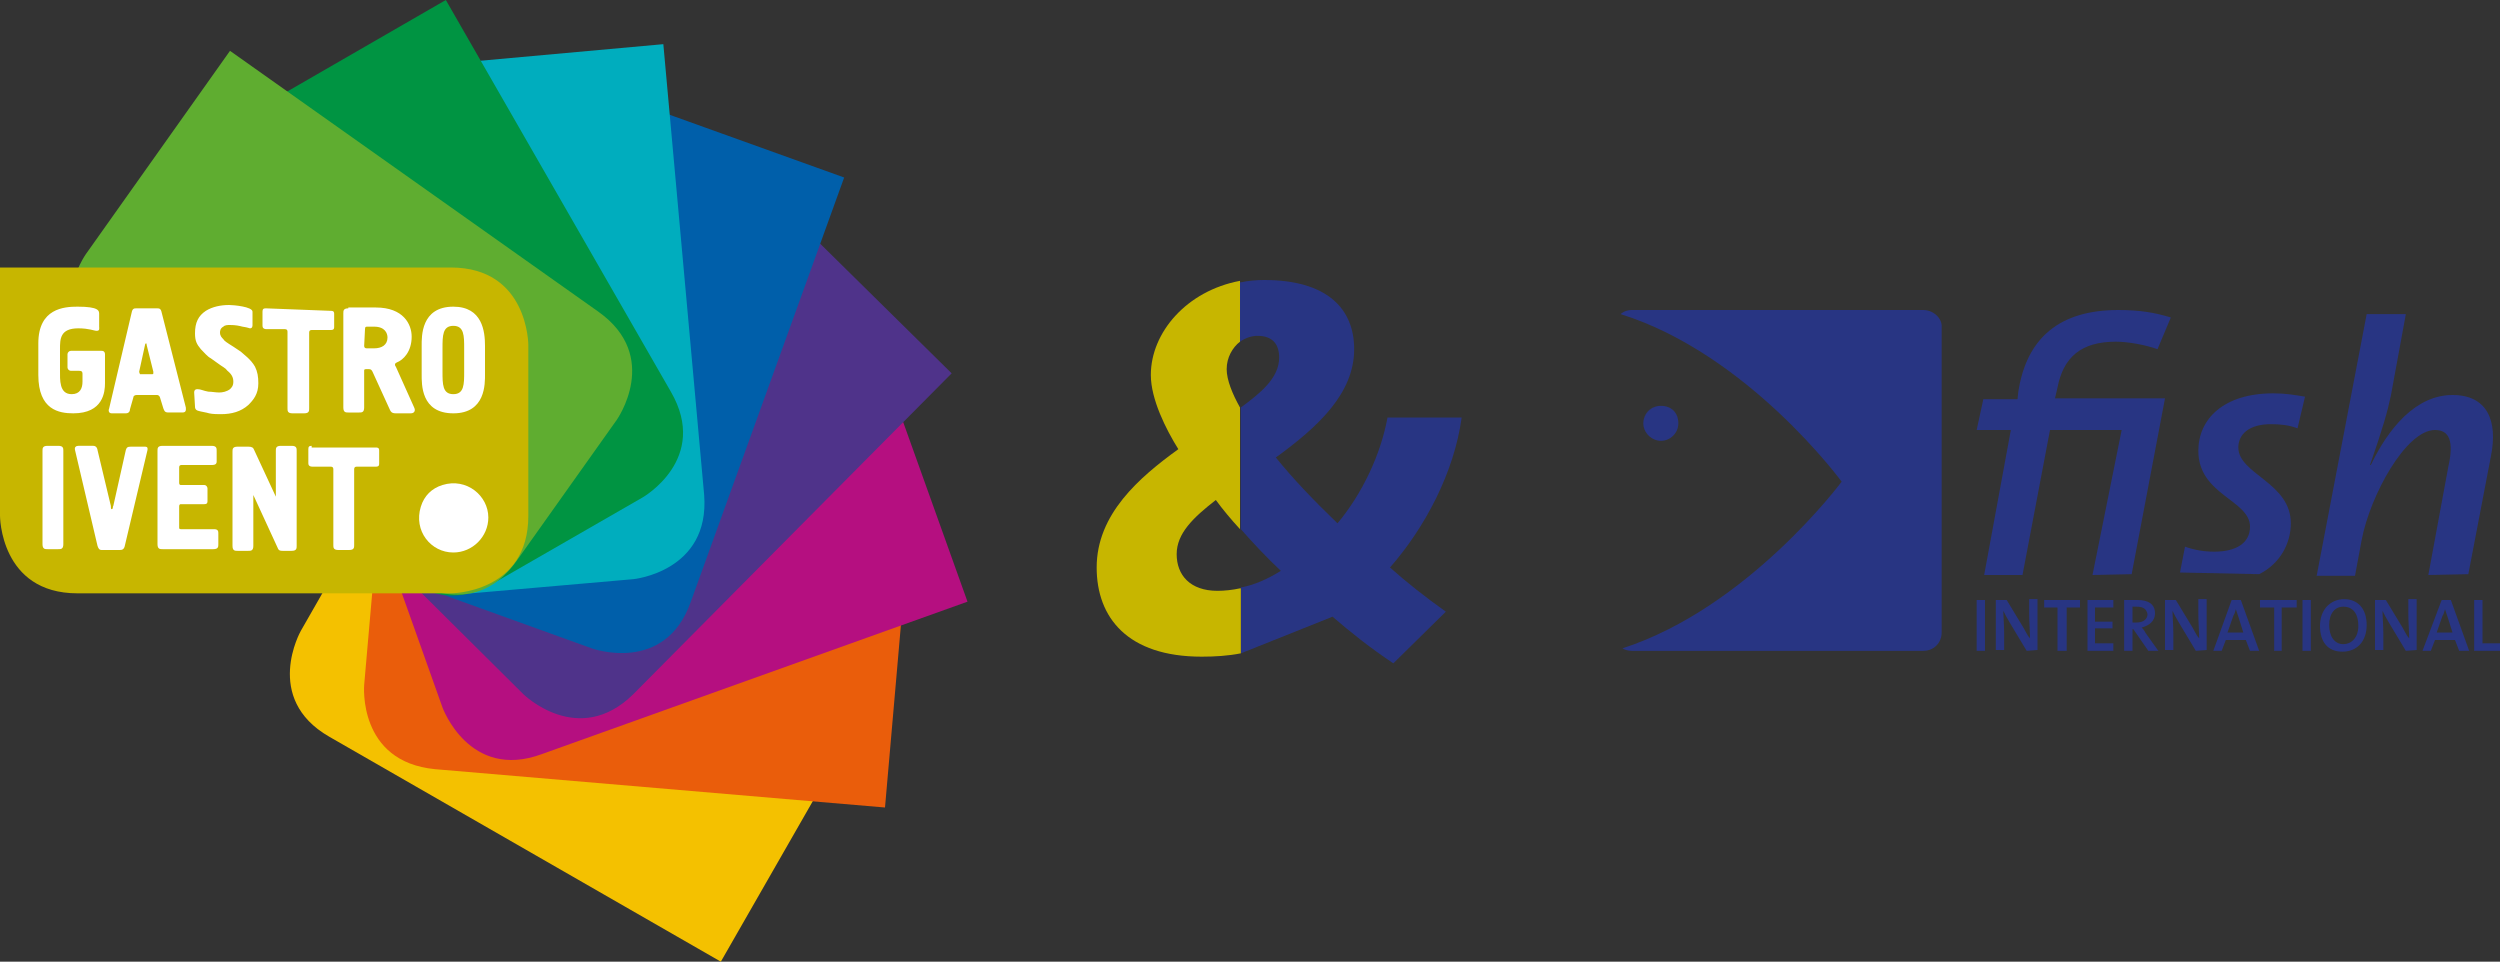 <svg xmlns="http://www.w3.org/2000/svg" id="a" viewBox="0 0 300 115.4"><rect x="0" y="0" width="300" height="115.4" fill="#333333" stroke="none"/><path d="M296.2,68.9l2.7-14.1c.9-4.4-.5-7.4-4.6-7.4-4.4,0-7.7,4-9.8,8.4h-.1c1.5-4.3,2.1-6.4,2.5-8.3l1.8-9.8h-4.7l-6,31.4h4.6l.8-4.3c1-5.3,5.3-13.2,8.8-13.2,1.7,0,2.3,1.3,1.6,4.4l-2.4,13M271.1,68.9c2.6-1.3,3.8-3.8,3.8-6.1,0-4.9-6.3-5.9-6.3-9.1,0-1.6,1.3-2.8,3.9-2.8,1.1,0,2.2.1,3.2.5l.9-3.8c-1.2-.2-2.3-.4-3.8-.4-6,0-9,3.1-9,6.9,0,5.3,6.2,5.9,6.2,9.1,0,2-1.7,3-4.3,3-1.2,0-2.4-.2-3.5-.6l-.6,3.1M255.8,68.9l4-21.1h-13.2l.3-1.3c.7-3.6,2.8-5.5,7-5.5,1.5,0,3.6.4,5,.9l1.6-3.8c-1.9-.6-3.8-.9-6.3-.9-7,0-11,3.3-12,9.8l-.1.9h-4.1l-.8,3.7h4.1l-3.2,17.4h4.6l3.3-17.4h8.6l-3.5,17.4" style="fill:#283583; stroke-width:0px;"></path><rect x="237.2" y="72" width="1" height="6.1" style="fill:#283583; stroke-width:0px;"></rect><path d="M243.2,78.1l-2.1-3.5c-.3-.5-.5-.9-.7-1.3,0,.6.1,1.8.1,2.7v2h-1v-6h1.3l2,3.3c.3.5.5,1,.8,1.3,0-.7-.1-2-.1-2.9v-1.8h1v6.1l-1.3.1h0Z" style="fill:#283583; stroke-width:0px;"></path><polygon points="245.3 72 245.3 72.9 246.9 72.9 246.9 78.1 248 78.1 248 72.9 249.6 72.9 249.6 72 245.3 72" style="fill:#283583; stroke-width:0px;"></polygon><polygon points="250.5 72 250.5 78.1 253.6 78.1 253.6 77.2 251.4 77.2 251.4 75.4 253.5 75.4 253.5 74.6 251.4 74.6 251.4 72.9 253.6 72.9 253.6 72 250.5 72" style="fill:#283583; stroke-width:0px;"></polygon><path d="M256.4,72.8h-.5v1.9h.5c.8,0,1.3-.4,1.3-1-.1-.6-.5-.9-1.3-.9M257.8,78.1l-1.8-2.6h-.1v2.6h-1v-6.1h1.6c1.3,0,2.1.5,2.1,1.6,0,1-.8,1.5-1.6,1.7.2.2.4.5.5.7l1.5,2.1h-1.2Z" style="fill:#283583; stroke-width:0px;"></path><path d="M263.5,78.1l-2.1-3.5c-.3-.5-.5-.9-.7-1.3,0,.6.1,1.8.1,2.7v2h-1v-6h1.3l2,3.3c.3.5.5,1,.8,1.3,0-.7-.1-2-.1-2.9v-1.8h1v6.1l-1.3.1h0Z" style="fill:#283583; stroke-width:0px;"></path><path d="M268.6,74c-.1-.3-.2-.6-.3-.9h0c-.1.3-.1.5-.3.8l-.7,2h1.9l-.6-1.9ZM270,78.1l-.5-1.3h-2.4l-.5,1.3h-1l2.2-6.1h1.1l2.2,6.1h-1.1Z" style="fill:#283583; stroke-width:0px;"></path><polygon points="271.2 72 271.2 72.9 272.9 72.9 272.9 78.1 273.8 78.1 273.8 72.9 275.6 72.9 275.6 72 271.2 72" style="fill:#283583; stroke-width:0px;"></polygon><rect x="276.3" y="72" width="1" height="6.1" style="fill:#283583; stroke-width:0px;"></rect><path d="M281.2,72.8c-1,0-1.7.8-1.7,2.2,0,1.3.6,2.3,1.7,2.3.9,0,1.8-.7,1.8-2.2,0-1.4-.6-2.3-1.8-2.3M281.1,78.2c-1.8,0-2.7-1.2-2.7-3.1,0-2,1.3-3.2,2.9-3.2s2.7,1.1,2.7,3.1-1.2,3.2-2.9,3.2" style="fill:#283583; stroke-width:0px;"></path><path d="M288.7,78.1l-2.1-3.5c-.3-.5-.5-.9-.7-1.3,0,.6.1,1.8.1,2.7v2h-1v-6h1.3l2,3.3c.3.5.5,1,.8,1.3,0-.7-.1-2-.1-2.9v-1.8h1v6.1l-1.3.1h0Z" style="fill:#283583; stroke-width:0px;"></path><path d="M293.7,74c-.1-.3-.2-.6-.3-.9h0c-.1.3-.1.5-.3.8l-.7,2h1.9l-.6-1.9ZM295.1,78.1l-.5-1.3h-2.4l-.5,1.3h-1l2.3-6.1h1.1l2.2,6.1h-1.2Z" style="fill:#283583; stroke-width:0px;"></path><polygon points="296.9 72 296.9 78.1 300 78.1 300 77.2 297.9 77.2 297.9 72 296.9 72" style="fill:#283583; stroke-width:0px;"></polygon><path d="M199.3,52.8c-1.2,0-2.1-1-2.1-2.1h0c0,1.2.9,2.1,2.1,2.1s2.1-1,2.1-2.1h0c0,1.2-.9,2.1-2.1,2.1" style="fill:#283583; stroke-width:0px;"></path><path d="M199.3,48.7c-1.2,0-2.1,1-2.1,2.1s1,2.1,2.1,2.1c1.2,0,2.1-1,2.1-2.1,0-1.3-.9-2.1-2.1-2.1" style="fill:#283583; stroke-width:0px;"></path><path d="M199.3,48.7c-1.2,0-2.1,1-2.1,2.1h0c0-1.2.9-2.1,2.1-2.1s2.1.9,2.1,2.1h0c0-1.3-.9-2.1-2.1-2.1" style="fill:#283583; stroke-width:0px;"></path><path d="M230.8,37.2h-35c-.7,0-1.3.4-1.3.5,15.3,4.8,26.5,20.1,26.5,20.1,0,0-11.2,15.1-26.3,20,.3.2.7.3,1.1.3h35c1.3,0,2.2-1,2.2-2.2v-36.6c.1-1.1-1-2.1-2.2-2.1" style="fill:#283583; stroke-width:0px;"></path><path d="M86.5,115.4l14.9-26s4.6-8.1-3.4-12.7l-38.9-22.4s-8.1-4.6-12.7,3.4l-10.3,18s-4.6,8.1,3.4,12.7l47,27h0Z" style="fill:#f4c100; stroke-width:0px;"></path><path d="M106.2,96.9l2.6-29.8s.8-9.2-8.5-10.1l-44.7-3.9s-9.2-.8-10.1,8.5l-1.8,20.6s-.8,9.2,8.5,10.1l54,4.6h0Z" style="fill:#ea5d0b; stroke-width:0px;"></path><path d="M116.1,72.2l-10.1-28.2s-3.2-8.8-11.9-5.6l-42.3,15.2s-8.8,3.2-5.6,11.9l6.9,19.4s3.2,8.8,11.9,5.6l51.1-18.3h0Z" style="fill:#b50f80; stroke-width:0px;"></path><path d="M114.2,44.8l-21.3-21s-6.6-6.5-13.2,0l-31.5,31.8s-6.5,6.6,0,13.2l14.6,14.5s6.6,6.5,13.2,0l38.2-38.5h0Z" style="fill:#4f338a; stroke-width:0px;"></path><path d="M101.3,21.3l-28.1-10.1s-8.8-3.2-11.9,5.6l-15.3,42.1s-3.2,8.8,5.6,11.9l19.4,7s8.8,3.2,11.9-5.6l18.4-50.9h0Z" style="fill:#005faa; stroke-width:0px;"></path><path d="M79.6,5.3l-29.8,2.7s-9.2.9-8.5,10.1l4,44.7s.9,9.2,10.1,8.5l20.6-1.8s9.2-.9,8.5-10.1l-4.9-54.1h0Z" style="fill:#00adbe; stroke-width:0px;"></path><path d="M53.5,0l-26,15s-8.1,4.6-3.4,12.7l22.4,38.9s4.6,8.1,12.7,3.4l17.9-10.3s8.1-4.6,3.4-12.7L53.5,0Z" style="fill:#009442; stroke-width:0px;"></path><path d="M27.6,6.1L10.3,30.5s-5.4,7.6,2.2,13l36.5,26s7.6,5.4,13-2.2l12-16.9s5.4-7.6-2.2-13L27.6,6.1Z" style="fill:#5fad30; stroke-width:0px;"></path><path d="M0,32v29.9s0,9.3,9.3,9.3h44.8s9.3,0,9.3-9.3v-20.5s0-9.3-9.3-9.3H0v-.1Z" style="fill:#c7b600; stroke-width:0px;"></path><path d="M54.4,66.3c-2.7,0-4.8-2.6-3.9-5.5.4-1.3,1.3-2.2,2.6-2.6,2.9-.9,5.5,1.3,5.5,3.9,0,2.3-1.9,4.2-4.2,4.2" style="fill:#fff; stroke-width:0px;"></path><path d="M50.6,44.9c0,1.2-.1,4.7,3.8,4.7s3.8-3.6,3.8-4.7v-3.4c0-1.7-.3-4.7-3.8-4.7-3.9,0-3.8,3.6-3.8,4.7v3.4h0ZM55.7,44.6c0,1.5,0,2.7-1.3,2.7s-1.3-1.2-1.3-2.7v-2.8c0-1.5,0-2.7,1.3-2.7s1.3,1.2,1.3,2.7v2.8ZM41.8,37c-.6,0-.6.3-.6.6v11.3c0,.6.3.6.6.6h1.3c.3,0,.6,0,.6-.6v-4.4c0-.1,0-.2.2-.2h.4c.2,0,.3.1.4.3l2.1,4.6c.1.2.2.4.7.4h1.8c.4,0,.6-.3.4-.7l-2.2-4.9c-.1-.1-.1-.2-.1-.3s.1-.1.2-.2c.8-.3,1.8-1.3,1.8-3.1,0-1.5-1-3.5-4.3-3.5h-3.3v.1ZM43.8,39.5c0-.3.1-.3.3-.3h.8c1.3,0,1.6.8,1.6,1.3,0,.9-.7,1.3-1.6,1.3h-.9c-.2,0-.3-.1-.3-.3l.1-2h0ZM31.9,37c-.3,0-.4.1-.4.4v1.7c0,.2.1.4.5.4h2.2c.2,0,.3.1.3.3v9.2c0,.3,0,.6.6.6h1.4c.6,0,.6-.3.6-.6v-9.1c0-.2.1-.3.3-.3h2.3c.4,0,.4-.2.4-.4v-1.5c0-.2,0-.4-.4-.4l-7.8-.3h0ZM23.4,48.8c0,.1,0,.4.4.5.3.1,1,.2,1.3.3.4.1,1.1.1,1.4.1,1.3,0,2.4-.3,3.3-1.1.6-.6,1.2-1.3,1.2-2.6,0-.8-.1-1.4-.4-2-.5-.9-1.4-1.5-1.7-1.8l-.9-.6c-.8-.5-1.1-.7-1.2-.9-.2-.2-.4-.4-.4-.8,0-.1,0-.5.4-.7.2-.2.5-.2.8-.2.7,0,1.1.1,1.5.2.7.1.8.2.9.2.3,0,.3-.3.3-.4v-1.6c0-.6-2.3-.8-2.8-.8-1,0-2,.2-2.8.7-.9.6-1.3,1.4-1.3,2.7,0,.9.2,1.3.7,1.9.4.4.8.9,1.2,1.1l.7.5c.8.6,1,.6,1.3,1,.5.4.7.8.7,1.3s-.2.7-.4.9c-.4.3-.9.4-1.3.4s-.9-.1-1.3-.1c-.6-.1-.9-.3-1.3-.3-.1,0-.4,0-.4.4l.1,1.7h0ZM16.4,37c-.3,0-.5,0-.6.5l-2.7,11.5c-.1.2-.1.6.3.6h1.7c.4,0,.5-.3.5-.5l.4-1.4c0-.2.2-.3.4-.3h2.4c.1,0,.3,0,.4.3l.4,1.3c.1.2.1.5.6.5h1.7c.5,0,.4-.4.4-.6l-2.9-11.4c-.1-.5-.3-.5-.6-.5h-2.4ZM16.8,44.9q-.1,0,0,0-.1-.2-.1-.3l.7-3.2c0-.1.1-.2.1-.2.1,0,.1.1.1.2l.8,3.2v.2c0,.1-.1.1-.1.1h-1.5ZM8.1,44.1c0,.2.2.4.4.4h1c.4,0,.4.2.4.4v.9c0,.8-.3,1.5-1.3,1.5-1.5,0-1.4-1.7-1.4-2.9v-2.5c0-1.2,0-2.5,2.2-2.5,1.3,0,1.9.3,2.2.3.4,0,.3-.3.3-.5v-1.5c0-.4,0-.9-2.6-.9-1.6,0-4.7.2-4.7,4.4v3.8c0,4.2,2.5,4.6,4.2,4.6,3.6,0,3.8-2.6,3.8-3.6v-3.5c0-.2-.1-.4-.4-.4h-3.7c-.2,0-.4.2-.4.4v1.6h0Z" style="fill:#fff; stroke-width:0px;"></path><path d="M37.4,53.5c-.3,0-.4.1-.4.4v1.7c0,.2.1.4.5.4h2.2c.2,0,.3.1.3.3v9.1c0,.3,0,.6.6.6h1.3c.6,0,.6-.3.6-.6v-9.1c0-.2.1-.3.3-.3h2.3c.4,0,.4-.2.4-.4v-1.5c0-.2,0-.4-.4-.4h-7.7s0-.2,0-.2ZM33.1,59.6l-2.6-5.6c-.1-.3-.3-.4-.7-.4h-1.3c-.6,0-.6.3-.6.6v11.3c0,.6.3.6.6.6h1.3c.3,0,.6,0,.6-.6v-6.1l2.9,6.3c.1.2.1.4.6.4h1.1c.6,0,.6-.3.6-.6v-11.4c0-.3,0-.6-.6-.6h-1.3c-.6,0-.6.3-.6.6v5.5h0ZM18.9,65.3c0,.6.3.6.6.6h6.1c.6,0,.6-.3.6-.6v-1.3c0-.2,0-.5-.5-.5h-4c-.2,0-.2-.1-.2-.2v-2.5c0-.1,0-.3.2-.3h2.8c.4,0,.4-.2.4-.4v-1.5c0-.1-.1-.4-.4-.4h-2.8c-.2,0-.2-.2-.2-.3v-1.8c0-.3.2-.3.3-.3h3.6c.2,0,.6,0,.6-.4v-1.3c0-.3,0-.6-.6-.6h-5.9c-.6,0-.6.3-.6.6v11.2h0ZM9.4,53.5c-.2,0-.5.1-.4.5l2.7,11.5c.1.3.2.5.5.5h2.1c.3,0,.6,0,.7-.6l2.7-11.4c0-.1.1-.4-.3-.4h-1.7c-.4,0-.5.1-.6.4l-1.5,6.7c-.1.1,0,.4-.2.4-.1,0-.1-.2-.1-.4l-1.6-6.7c0-.1-.1-.5-.5-.5h-1.8ZM5.1,65.3c0,.6.3.6.6.6h1.3c.3,0,.6,0,.6-.6v-11.2c0-.3,0-.6-.6-.6h-1.3c-.6,0-.6.3-.6.6v11.2Z" style="fill:#fff; stroke-width:0px;"></path><path d="M159.9,74c2.2,1.9,4.6,3.8,7.3,5.6l6.3-6.2c-2.4-1.7-4.8-3.6-6.7-5.3,4.2-4.8,7.7-11.4,8.6-18h-8.9c-.8,4.4-3,9.1-6,12.7-2.8-2.7-5.3-5.3-7.4-7.9,5.1-3.7,9.4-7.7,9.4-13,0-4.9-3.3-8.3-10.8-8.3-1,0-2,.1-2.9.3v7.1c.6-.4,1.3-.7,2.1-.7,1.8,0,2.6,1,2.6,2.6,0,2.5-2.3,4.3-4.6,6v-.1,14.7c1.5,1.7,3.1,3.4,4.8,5-1.6,1-3.2,1.7-4.8,2v7.9" style="fill:#283583; stroke-width:0px;"></path><path d="M148.8,70.6c-.9.2-1.9.3-2.7.3-3.3,0-4.9-1.9-4.9-4.4s2-4.4,4.7-6.5c.8,1.1,1.8,2.3,2.9,3.5v-14.6c-.9-1.6-1.6-3.3-1.6-4.6,0-1.4.7-2.6,1.6-3.3v-7.3c-6.4,1.2-10.7,6.2-10.7,11.3,0,2.9,1.8,6.5,3.3,8.9-4.7,3.4-9.8,7.8-9.8,14.2,0,6,3.7,10.7,12.6,10.7,1.6,0,3.2-.1,4.7-.4v-7.8h-.1Z" style="fill:#c7b600; stroke-width:0px;"></path></svg>